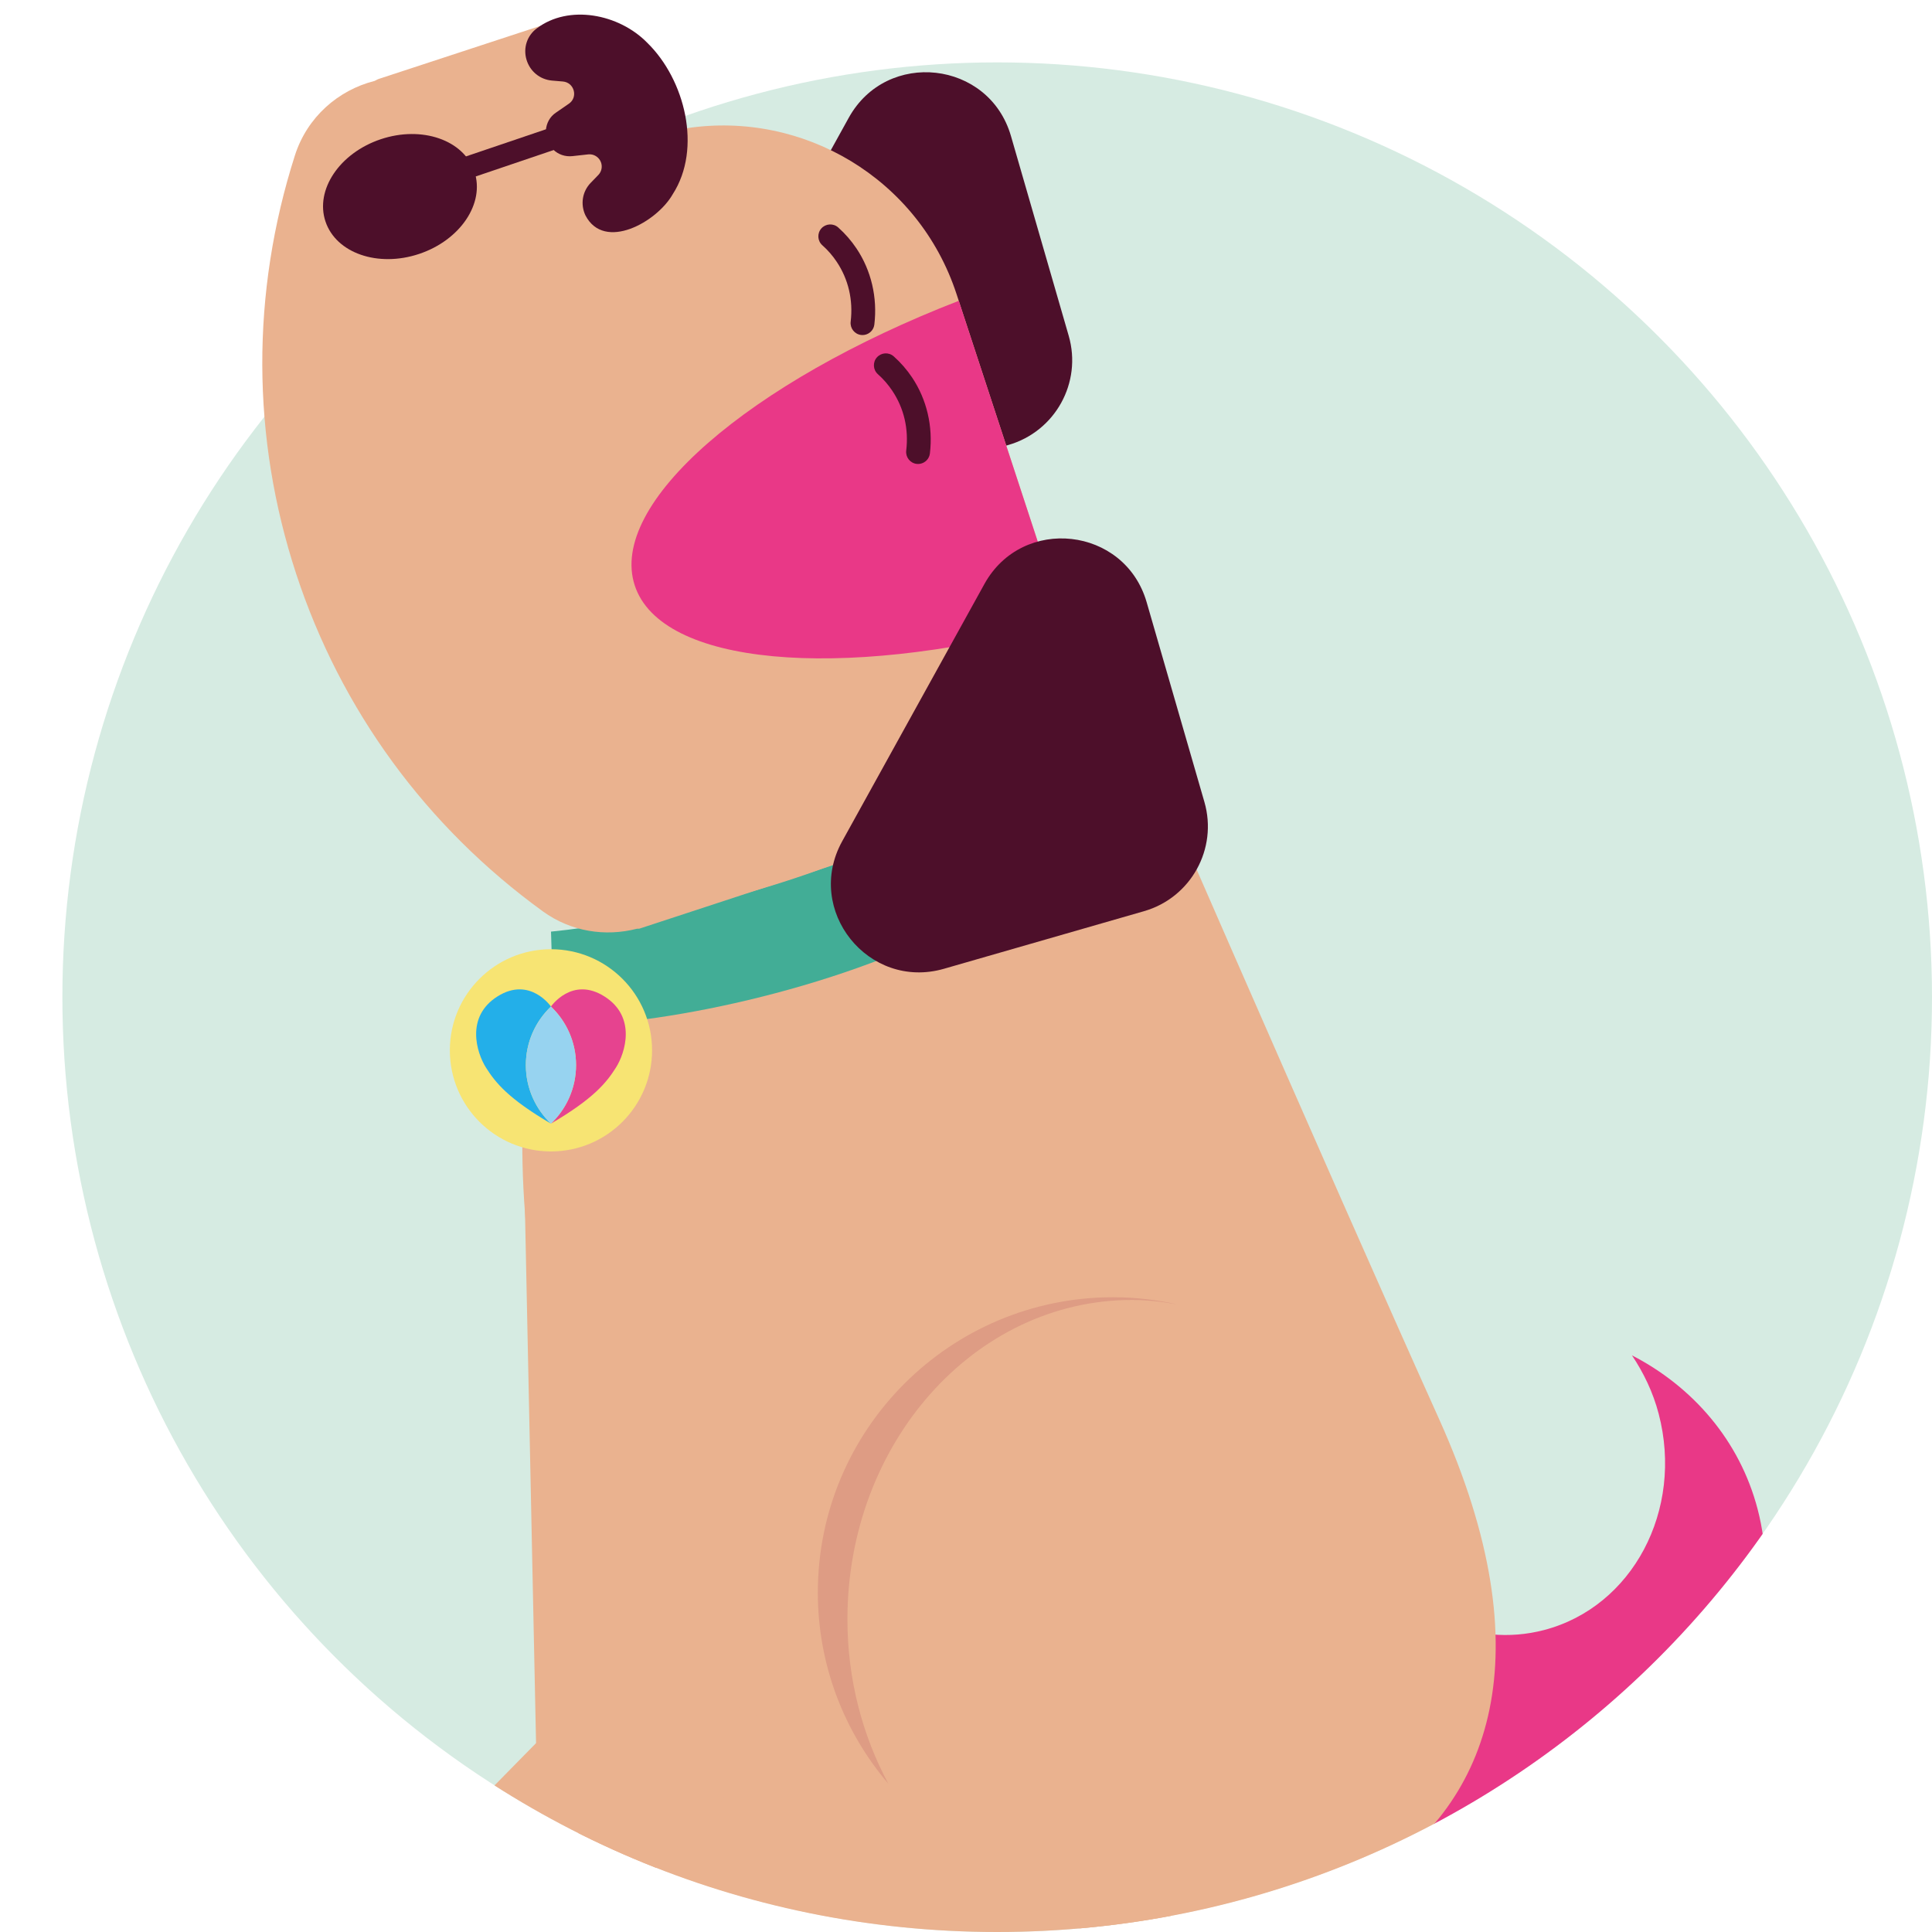 <?xml version="1.0" encoding="UTF-8"?>
<svg id="Ebene_2" data-name="Ebene 2" xmlns="http://www.w3.org/2000/svg" width="1024" height="1024" xmlns:xlink="http://www.w3.org/1999/xlink" viewBox="0 0 1024 1024">
  <defs>
    <style>
      .cls-1, .cls-2, .cls-3, .cls-4 {
        fill: none;
      }

      .cls-2 {
        clip-path: url(#clippath-1);
      }

      .cls-5 {
        fill: #f7e473;
      }

      .cls-6 {
        fill: #eab28f;
      }

      .cls-7 {
        fill: #e93887;
      }

      .cls-8 {
        fill: #e6438f;
      }

      .cls-9 {
        fill: #97d3f0;
      }

      .cls-10 {
        fill: #d6ebe2;
      }

      .cls-11 {
        fill: #de9c84;
      }

      .cls-12 {
        fill: #23afe9;
      }

      .cls-13 {
        fill: #42ad96;
      }

      .cls-14 {
        fill: #4d0f2a;
      }

      .cls-3 {
        stroke: #4d0f2a;
        stroke-miterlimit: 10;
        stroke-width: 11.723px;
      }

      .cls-4 {
        clip-path: url(#clippath);
      }
    </style>
    <clipPath id="clippath">
      <path class="cls-1" d="m1024,528.532c0,273.639-221.828,495.468-495.467,495.468S33.066,802.172,33.066,528.532C33.066,427.073,13.869,86.295,66.195,7.747c88.799-133.298,290.159,25.318,462.338,25.318,273.639,0,495.467,221.828,495.467,495.468Z"/>
    </clipPath>
    <clipPath id="clippath-1">
      <path class="cls-1" d="m320.301,528.09c-17.157-10.778-28.283,5.402-28.283,5.402,0,0-11.125-16.18-28.283-5.402-17.154,10.782-11.128,29.906-6.144,37.788,4.985,7.882,11.708,16.342,34.426,29.674,22.719-13.328,29.441-21.793,34.423-29.674,4.985-7.882,11.014-27.006-6.14-37.788l0-0Z"/>
    </clipPath>
  </defs>
  <g class="cls-4">
    <circle class="cls-10" cx="528.533" cy="528.532" r="495.467"/>
    <g>
      <rect class="cls-6" x="306.464" y="887.632" width="314.113" height="139.153"/>
      <path class="cls-7" d="m931.567,799.848c-9.495-36.32-34.339-64.832-66.602-81.489,6.167,9.221,11.173,19.524,14.174,31.003,13.341,51.029-13.862,102.336-60.758,114.596-37.128,9.706-75.193-8.207-96.163-41.322l38.797,148.4c7.641,9.15,20.521,18.715,36.372,25.74,26.995,11.964,51.256,11.942,54.19-.05,1.721-7.033-4.415-16.611-15.115-25.751,2.335,1.252,4.736,2.462,7.244,3.575,22.25,9.862,42.248,9.844,44.668-.04,1.535-6.274-4.413-15.006-14.626-23.074.325.149.619.322.947.468,17.213,7.629,32.683,7.615,34.555-.032,1.241-5.074-3.894-12.216-12.467-18.689,11.996,4.313,22.181,4.005,23.525-1.484,1.189-4.863-4.959-12.042-14.379-17.89,25.439-31.975,36.236-73.417,25.637-113.959Z"/>
      <path class="cls-6" d="m383.355,954.066l60.748-355.417-166.497,12.737,6.513,312.502-33.425,34.042c-5.946,5.988-5.909,15.67.097,21.606,5.9,5.829,15.334,5.847,21.302.157-5.633,6.012-5.52,15.419.373,21.256,5.908,5.836,15.334,5.847,21.309.164-5.633,6.012-5.527,15.427.373,21.256,6.007,5.936,15.685,5.879,21.63-.109l67.576-68.193Z"/>
      <path class="cls-6" d="m430.202,422.539c-72.331,34.048-150.909,99.304-153.111,167.433-2.326,71.429,11.032,140.647,39.666,205.745,35.334,80.328,118.484,149.162,190.786,199.023,59.14,40.805,151.954,44.8,221.219-.56,59.515-38.975,91.049-115.455,33.923-242.188-57.126-126.733-175.753-399.562-175.753-399.562-67.289,29.388-140.999,62.704-156.731,70.109Z"/>
      <path class="cls-13" d="m614.899,416.01l-23.577-53.599c-27.761,27.9-68.512,56.946-117.617,81.744-56.357,28.461-138.147,45.331-181.659,49.622.493,18.29,1.123,35.417,1.729,49.507,45.91,1.721,139.85-15.809,208.721-50.59,46.115-23.287,84.758-50.345,112.402-76.685Z"/>
      <path class="cls-11" d="m449.153,858.275c0-93.488,67.517-169.275,150.804-169.275,8.079,0,15.949.917,23.684,2.29-10.853-2.381-22.095-3.726-33.663-3.726-86.436,0-156.507,70.071-156.507,156.507,0,38.698,14.116,74.047,37.387,101.366-13.687-25.484-21.706-55.236-21.706-87.162Z"/>
      <path class="cls-14" d="m428.43,266.372l106.006-30.516c24.848-7.153,39.176-33.069,32.002-57.885l-30.606-105.868c-11.573-40.031-65.831-46.128-85.991-9.663l-75.4,136.384c-20.16,36.465,13.906,79.086,53.989,67.548Z"/>
      <path class="cls-6" d="m343.121,490.82l.118-.039c30.073-9.866,102.073-33.486,123.251-40.434,68.363-22.427,105.601-96.028,83.176-164.387-7.841-23.901-34.849-106.232-42.691-130.136-20.109-61.298-81.352-97.185-143.08-87.858C342.112,29.667,325.506.902,298.409,9.791c-16.193,5.312-81.554,26.755-97.747,32.067-.74.243-1.374.727-2.093,1.019-19.3,4.883-35.764,19.155-42.27,39.523-23.261,72.801-23.038,149.448.653,221.667,23.689,72.212,68.913,134.104,130.776,178.975,14.965,10.857,33.211,13.487,49.815,9.224.4-.094,1.075.032,1.442-.088,1.092-.358,2.599-.853,4.136-1.357Z"/>
      <line class="cls-3" x1="211.932" y1="100.96" x2="292.024" y2="73.811"/>
      <ellipse class="cls-14" cx="211.985" cy="104.188" rx="41.625" ry="32.051" transform="translate(-22.107 72.663) rotate(-18.504)"/>
      <path class="cls-14" d="m458.259,177.484c-.609.109-1.233.128-1.874.057-3.448-.417-5.92-3.567-5.517-7.024,1.381-11.495-1.193-22.478-7.395-31.764-2.165-3.252-4.716-6.191-7.62-8.764-2.602-2.313-2.83-6.308-.527-8.908,2.302-2.599,6.303-2.863,8.931-.531,3.683,3.283,6.963,7.044,9.73,11.189,7.789,11.653,11.146,25.962,9.432,40.273-.33,2.827-2.5,4.996-5.16,5.473Z"/>
      <path class="cls-7" d="m508.162,159.436c-110.898,42.968-186.025,107.443-171.712,150.913,13.972,42.418,108.325,50.319,219.477,21.562.628-15.166-1.25-30.679-6.261-45.951-7.495-22.851-32.469-98.978-41.503-126.524Z"/>
      <path class="cls-14" d="m500.351,513.461l106.006-30.516c24.848-7.153,39.176-33.069,32.002-57.885l-30.606-105.868c-11.573-40.031-65.831-46.128-85.991-9.663l-75.4,136.384c-20.16,36.465,13.906,79.086,53.989,67.548Z"/>
      <path class="cls-14" d="m487.704,245.816c-.609.109-1.233.128-1.874.057-3.448-.417-5.92-3.567-5.517-7.024,1.381-11.495-1.169-22.471-7.393-31.753-2.165-3.252-4.716-6.191-7.62-8.764-2.602-2.313-2.83-6.308-.527-8.908,2.325-2.603,6.278-2.87,8.931-.531,3.683,3.283,6.963,7.044,9.73,11.189,7.789,11.653,11.144,25.951,9.43,40.262-.33,2.827-2.5,4.996-5.16,5.473Z"/>
      <g>
        <circle class="cls-5" cx="292.017" cy="556.695" r="53.593"/>
        <g class="cls-2">
          <path class="cls-8" d="m321.555,521.681c-11.45,0-29.537-18.579-29.537,11.811,8.195,7.804,13.303,18.82,13.303,31.03,0,12.21-5.108,23.226-13.303,31.03,7.686,7.318,18.087,11.811,29.538,11.811,23.66,0,42.841-19.18,42.841-42.841,0-23.66-19.18-42.841-42.841-42.841Z"/>
          <path class="cls-12" d="m278.714,564.522c0-12.21,5.108-23.226,13.303-31.03l-0-0c0-32.078-18.087-11.811-29.538-11.811-23.66,0-42.841,19.18-42.841,42.841,0,23.66,19.18,42.841,42.841,42.841,11.451,0,21.852-4.493,29.538-11.811-8.195-7.804-13.303-18.82-13.303-31.03Z"/>
          <path class="cls-9" d="m278.714,564.522c0,12.21,5.108,23.226,13.303,31.03,8.195-7.804,13.303-18.82,13.303-31.03,0-12.21-5.108-23.226-13.303-31.03-8.195,7.804-13.303,18.82-13.303,31.03Z"/>
        </g>
      </g>
      <path class="cls-14" d="m356.571,102.926c15.634-24.261,6.421-60.753-13.416-80.162-15.126-15.544-41.835-20.535-58.652-7.71-5.122,3.804-7.273,10.269-5.475,16.473,1.808,6.24,7.128,10.628,13.551,11.177l5.828.5c5.98.55,8.091,8.3,3.178,11.713l-6.876,4.749c-6.623,4.342-7.195,14.185-1.495,19.615,2.64,2.58,6.323,3.9,10.231,3.466l8.325-.923c2.924-.325,5.698,1.384,6.748,4.157.879,2.323.34,4.966-1.371,6.735l-4.054,4.187c-4.468,4.616-5.562,11.394-2.784,17.272,9.984,19.187,37.954,3.473,46.262-11.251l0.0 0Z"/>
    </g>
  </g>
</svg>